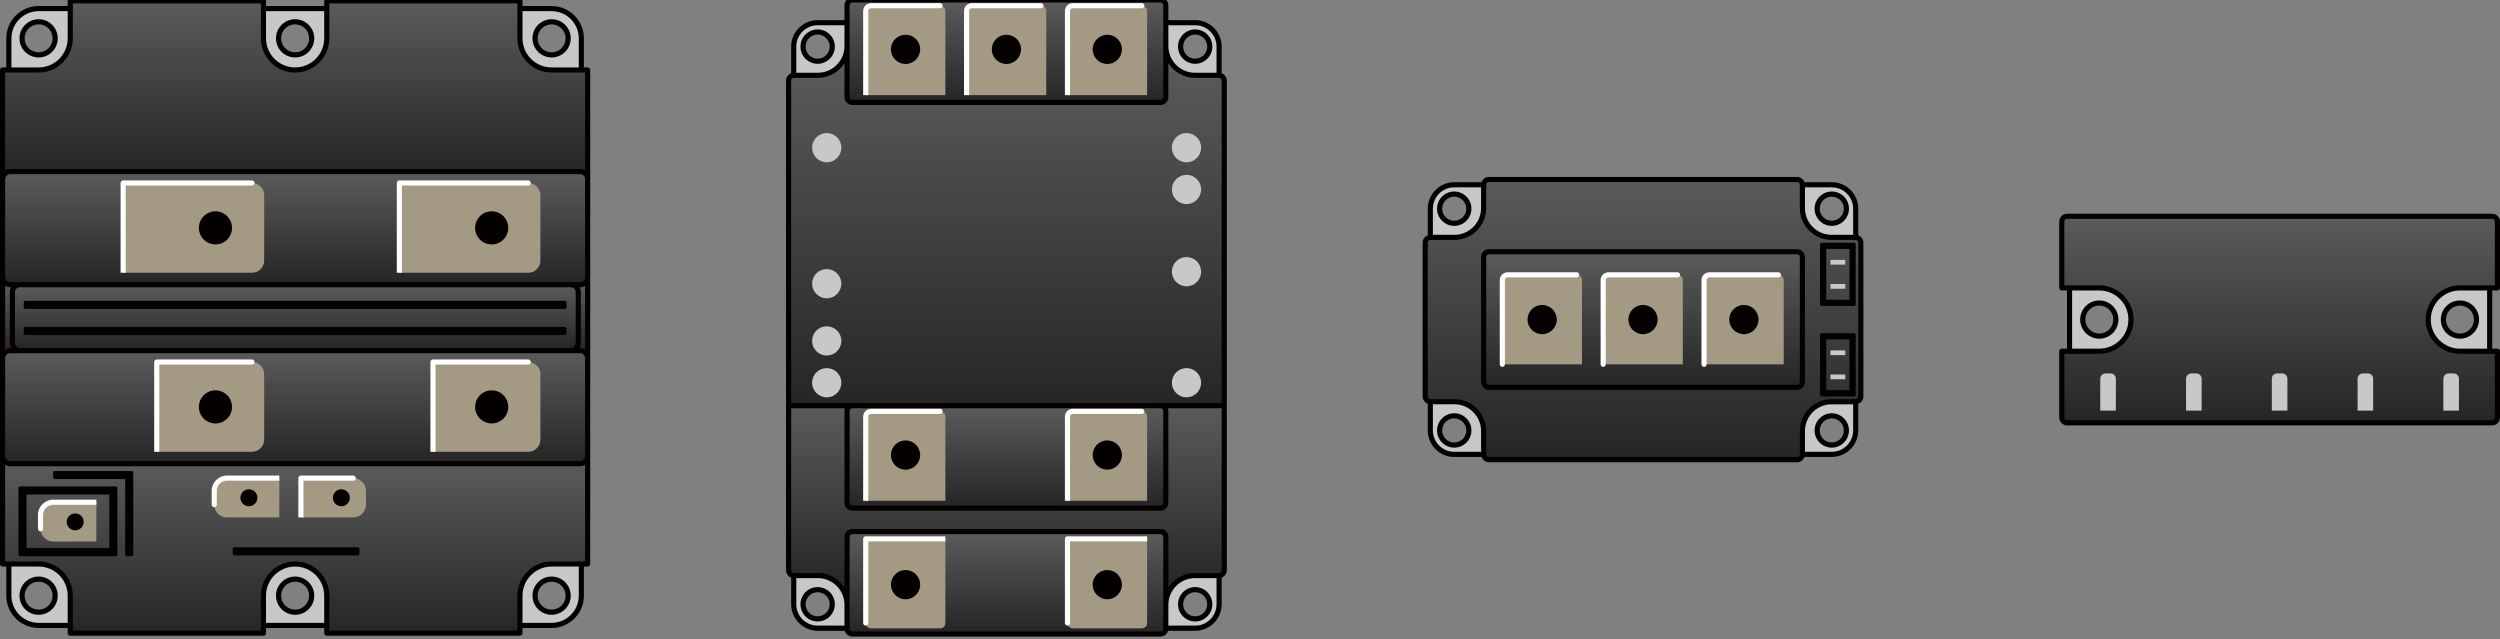<svg xmlns="http://www.w3.org/2000/svg" xmlns:xlink="http://www.w3.org/1999/xlink" version="1.1" width="487.477px" height="124.625px" viewBox="0 0 487.477 124.625">
<rect x="0" y="0" width="487.477" height="124.625" fill="#808080" stroke="none"/>
<path fill="#040000" d="M362.345,45.89v-5.198c0-2.85-2.316-5.166-5.163-5.166h-5.322c-0.209-0.599-0.772-1.031-1.442-1.031 h-60.088c-0.668,0-1.233,0.433-1.441,1.031h-5.324c-2.848,0-5.165,2.316-5.165,5.166v5.198c-0.583,0.219-1.001,0.777-1.001,1.437 v29.975c0,0.658,0.418,1.215,1.001,1.434v5.199c0,2.85,2.317,5.166,5.165,5.166h5.323c0.209,0.599,0.773,1.031,1.443,1.031h60.088 c0.668,0,1.232-0.433,1.44-1.031h5.322c2.847,0,5.163-2.316,5.163-5.166v-5.199c0.583-0.219,1.001-0.775,1.001-1.434V47.326 C363.346,46.667,362.928,46.108,362.345,45.89z M283.563,38.342c1.296,0,2.352,1.055,2.352,2.351s-1.056,2.35-2.352,2.35 c-1.295,0-2.35-1.054-2.35-2.35S282.269,38.342,283.563,38.342z M357.18,38.342c1.295,0,2.35,1.055,2.35,2.351 s-1.054,2.35-2.35,2.35s-2.35-1.054-2.35-2.35S355.885,38.342,357.18,38.342z M283.563,86.283c-1.295,0-2.35-1.054-2.35-2.351 s1.054-2.352,2.35-2.352s2.352,1.055,2.352,2.352S284.859,86.283,283.563,86.283z M357.18,86.283c-1.295,0-2.35-1.054-2.35-2.351 s1.054-2.352,2.35-2.352s2.35,1.055,2.35,2.352S358.476,86.283,357.18,86.283z"/>
<linearGradient id="sid2" gradientUnits="userSpaceOnUse" x1="121.097" y1="921.561" x2="121.097" y2="867.926" gradientTransform="matrix(1 0 0 -1 199.275 957.055)">
 <stop offset="0" style="stop-color:#595A59"/>
 <stop offset="1" style="stop-color:#262626"/>
</linearGradient>
<path fill="url(#sid2)" d="M362.346,77.301c0,0.294-0.239,0.533-0.533,0.533h-4.664c-3.418,0-6.197,2.781-6.197,6.199v4.565 c0,0.293-0.239,0.531-0.532,0.531h-60.088c-0.294,0-0.534-0.238-0.534-0.531v-4.565c0-3.418-2.78-6.199-6.198-6.199h-4.668 c-0.294,0-0.533-0.239-0.533-0.533V47.326c0-0.296,0.239-0.537,0.533-0.537h4.667c3.418,0,6.198-2.78,6.198-6.197v-4.565 c0-0.293,0.239-0.531,0.532-0.531h60.088c0.294,0,0.534,0.238,0.534,0.531v4.565c0,3.417,2.779,6.197,6.197,6.197h4.664 c0.294,0,0.533,0.241,0.533,0.537L362.346,77.301L362.346,77.301z"/>
<path fill="#040000" d="M350.417,48.593h-60.088c-0.846,0-1.532,0.688-1.532,1.535v24.369c0,0.846,0.688,1.533,1.532,1.533h60.088 c0.846,0,1.534-0.688,1.534-1.533V50.128C351.951,49.282,351.263,48.593,350.417,48.593z"/>
<linearGradient id="sid3" gradientUnits="userSpaceOnUse" x1="121.1" y1="907.461" x2="121.1" y2="882.023" gradientTransform="matrix(1 0 0 -1 199.275 957.055)">
 <stop offset="0" style="stop-color:#595A59"/>
 <stop offset="1" style="stop-color:#262626"/>
</linearGradient>
<path fill="url(#sid3)" d="M350.951,74.498c0,0.294-0.24,0.533-0.534,0.533h-60.088c-0.293,0-0.532-0.239-0.532-0.533V50.129 c0-0.295,0.239-0.535,0.532-0.535h60.088c0.294,0,0.534,0.24,0.534,0.535V74.498L350.951,74.498z"/>
<path fill="#040000" d="M486.978,56.638c0.276,0,0.5-0.224,0.5-0.5V43.21c0-0.846-0.688-1.533-1.535-1.533h-82.881 c-0.846,0-1.533,0.688-1.533,1.533v12.928c0,0.276,0.225,0.5,0.5,0.5h1.015v11.349h-1.015c-0.133,0-0.26,0.053-0.354,0.146 c-0.095,0.093-0.146,0.222-0.146,0.354l0.002,12.926c0,0.847,0.688,1.535,1.531,1.535h82.883c0.847,0,1.533-0.688,1.533-1.535 V68.486c0-0.276-0.224-0.5-0.5-0.5h-1.016V56.638H486.978L486.978,56.638z M482.392,62.312c0,1.505-1.225,2.729-2.73,2.729 c-1.505,0-2.729-1.224-2.729-2.729c0-1.506,1.225-2.729,2.729-2.729C481.167,59.583,482.392,60.807,482.392,62.312z M412.073,62.312c0,1.505-1.225,2.729-2.729,2.729s-2.729-1.224-2.729-2.729c0-1.506,1.225-2.729,2.729-2.729 C410.849,59.584,412.073,60.807,412.073,62.312z"/>
<linearGradient id="sid4" gradientUnits="userSpaceOnUse" x1="245.228" y1="914.379" x2="245.228" y2="875.107" gradientTransform="matrix(1 0 0 -1 199.275 957.055)">
 <stop offset="0" style="stop-color:#595A59"/>
 <stop offset="1" style="stop-color:#262626"/>
</linearGradient>
<path fill="url(#sid4)" d="M486.478,81.412c0,0.295-0.239,0.535-0.533,0.535h-82.883c-0.293,0-0.531-0.24-0.531-0.535 l-0.002-12.426h6.814c3.681,0,6.676-2.994,6.676-6.674c0-3.681-2.995-6.675-6.676-6.675h-6.814V43.21 c0-0.294,0.239-0.533,0.533-0.533h82.881c0.295,0,0.535,0.239,0.535,0.533v12.428h-6.816c-3.681,0-6.676,2.994-6.676,6.675 c0,3.68,2.995,6.674,6.676,6.674h6.816V81.412L486.478,81.412z"/>
<path fill="#040000" d="M114.587,13.148h-0.729V7.477c0-3.474-2.825-6.301-6.299-6.301h-5.676V0.159c0-0.275-0.225-0.5-0.5-0.5 H63.719c-0.276,0-0.5,0.225-0.5,0.5v1.017H51.868V0.159c0-0.275-0.224-0.5-0.5-0.5H13.7c-0.275,0-0.5,0.225-0.5,0.5v1.017H7.528 c-3.475,0-6.303,2.827-6.303,6.301v5.672H0.499c-0.276,0-0.5,0.225-0.5,0.5v96.326c0,0.276,0.224,0.5,0.5,0.5h0.727v5.674 c0,3.476,2.828,6.301,6.303,6.301H13.2v1.017c0,0.275,0.225,0.5,0.5,0.5h37.668c0.276,0,0.5-0.225,0.5-0.5v-1.017h11.351v1.017 c0,0.275,0.224,0.5,0.5,0.5h37.664c0.275,0,0.5-0.225,0.5-0.5v-1.017h5.676c3.474,0,6.299-2.825,6.299-6.301v-5.674h0.729 c0.275,0,0.5-0.224,0.5-0.5V13.648C115.087,13.372,114.862,13.148,114.587,13.148z M107.559,4.746c1.506,0,2.73,1.225,2.73,2.729 c0,1.504-1.226,2.729-2.73,2.729s-2.73-1.225-2.73-2.729S106.053,4.746,107.559,4.746z M110.29,116.148 c0,1.505-1.226,2.729-2.73,2.729s-2.729-1.225-2.729-2.729s1.225-2.729,2.729-2.729S110.29,114.644,110.29,116.148z M7.529,118.877 c-1.504,0-2.729-1.225-2.729-2.729s1.224-2.729,2.729-2.729c1.506,0,2.73,1.224,2.73,2.729S9.035,118.877,7.529,118.877z M57.546,4.746c1.505,0,2.729,1.225,2.729,2.729c0,1.504-1.224,2.729-2.729,2.729c-1.506,0-2.73-1.225-2.73-2.729 C54.814,5.971,56.04,4.746,57.546,4.746z M57.546,118.877c-1.506,0-2.73-1.225-2.73-2.729s1.226-2.729,2.73-2.729 s2.729,1.224,2.729,2.729S59.05,118.877,57.546,118.877z M4.801,7.477c0-1.505,1.224-2.729,2.729-2.729 c1.506,0,2.73,1.225,2.73,2.729c0,1.504-1.226,2.729-2.73,2.729C6.025,10.205,4.801,8.98,4.801,7.477z"/>
<linearGradient id="sid5" gradientUnits="userSpaceOnUse" x1="-197.684" y1="901.305" x2="-197.684" y2="888.926" gradientTransform="matrix(1 0 0 -1 199.275 957.055)">
 <stop offset="0" style="stop-color:#595A59"/>
 <stop offset="1" style="stop-color:#262626"/>
</linearGradient>
<path fill="url(#sid5)" d="M1.001,55.75c0.284,0.162,0.609,0.262,0.961,0.262H2.18c-0.162,0.285-0.261,0.609-0.261,0.959v9.938 c0,0.351,0.1,0.675,0.261,0.959H1.962c-0.352,0-0.677,0.101-0.961,0.263V55.75z"/>
<linearGradient id="sid6" gradientUnits="userSpaceOnUse" x1="-141.731" y1="888.189" x2="-141.731" y2="867.133" gradientTransform="matrix(1 0 0 -1 199.275 957.055)">
 <stop offset="0" style="stop-color:#595A59"/>
 <stop offset="1" style="stop-color:#262626"/>
</linearGradient>
<path fill="url(#sid6)" d="M114.087,88.961c0,0.529-0.433,0.961-0.963,0.961H1.962c-0.53,0-0.961-0.432-0.961-0.961V69.827 c0-0.529,0.431-0.961,0.961-0.961h1.916H111.3h1.824c0.53,0,0.963,0.432,0.963,0.961V88.961z"/>
<linearGradient id="sid7" gradientUnits="userSpaceOnUse" x1="-85.732" y1="901.307" x2="-85.732" y2="888.926" gradientTransform="matrix(1 0 0 -1 199.275 957.055)">
 <stop offset="0" style="stop-color:#595A59"/>
 <stop offset="1" style="stop-color:#262626"/>
</linearGradient>
<path fill="url(#sid7)" d="M114.087,68.13c-0.286-0.162-0.611-0.264-0.963-0.264h-0.127c0.161-0.284,0.262-0.608,0.262-0.959 V56.97c0-0.35-0.101-0.674-0.262-0.959h0.127c0.352,0,0.677-0.102,0.963-0.263V68.13z"/>
<linearGradient id="sid8" gradientUnits="userSpaceOnUse" x1="-141.731" y1="923.096" x2="-141.731" y2="902.043" gradientTransform="matrix(1 0 0 -1 199.275 957.055)">
 <stop offset="0" style="stop-color:#595A59"/>
 <stop offset="1" style="stop-color:#262626"/>
</linearGradient>
<path fill="url(#sid8)" d="M114.087,54.051c0,0.53-0.433,0.961-0.963,0.961H111.3H3.878H1.962c-0.53,0-0.961-0.431-0.961-0.961 V34.918c0-0.529,0.431-0.959,0.961-0.959h111.162c0.53,0,0.963,0.43,0.963,0.959V54.051z"/>
<linearGradient id="sid9" gradientUnits="userSpaceOnUse" x1="-141.731" y1="956.396" x2="-141.731" y2="923.834" gradientTransform="matrix(1 0 0 -1 199.275 957.055)">
 <stop offset="0" style="stop-color:#595A59"/>
 <stop offset="1" style="stop-color:#262626"/>
</linearGradient>
<path fill="url(#sid9)" d="M114.087,33.222c-0.286-0.163-0.611-0.263-0.963-0.263H1.962c-0.352,0-0.677,0.1-0.961,0.262V14.148 h6.528c3.68,0,6.672-2.993,6.672-6.672V0.659h36.668v6.816c0,3.679,2.995,6.672,6.677,6.672c3.68,0,6.674-2.993,6.674-6.672V0.659 h36.664v6.816c0,3.679,2.995,6.672,6.676,6.672h6.527V33.222z"/>
<linearGradient id="sid10" gradientUnits="userSpaceOnUse" x1="-141.685" y1="901.045" x2="-141.685" y2="889.189" gradientTransform="matrix(1 0 0 -1 199.275 957.055)">
 <stop offset="0" style="stop-color:#595A59"/>
 <stop offset="1" style="stop-color:#262626"/>
</linearGradient>
<path fill="url(#sid10)" d="M2.919,66.907V56.97c0-0.529,0.43-0.959,0.959-0.959H111.3c0.527,0,0.959,0.43,0.959,0.959v9.938 c0,0.529-0.432,0.959-0.959,0.959H3.878C3.349,67.866,2.919,67.437,2.919,66.907z M4.951,65.329h105.197 c0.178,0,0.322-0.146,0.322-0.322v-0.933c0-0.178-0.146-0.321-0.322-0.321H4.951c-0.178,0-0.321,0.145-0.321,0.321v0.933 C4.63,65.185,4.773,65.329,4.951,65.329z M4.951,60.245h105.197c0.178,0,0.322-0.146,0.322-0.324v-0.933 c0-0.178-0.146-0.321-0.322-0.321H4.951c-0.178,0-0.321,0.145-0.321,0.321v0.933C4.63,60.101,4.773,60.245,4.951,60.245z"/>
<path fill="#C7C8C8" d="M101.883,2.176h5.676c2.922,0,5.299,2.378,5.299,5.301v5.672h-5.299c-3.13,0-5.676-2.544-5.676-5.672V2.176 z M107.559,11.205c2.057,0,3.73-1.673,3.73-3.729s-1.675-3.729-3.73-3.729s-3.73,1.673-3.73,3.729S105.503,11.205,107.559,11.205z"/>
<path fill="#C7C8C8" d="M112.857,116.148c0,2.923-2.377,5.301-5.299,5.301h-5.676v-5.301c0-3.129,2.546-5.674,5.676-5.674h5.299 V116.148z M103.828,116.148c0,2.057,1.675,3.729,3.73,3.729s3.73-1.673,3.73-3.729c0-2.056-1.675-3.729-3.73-3.729 S103.828,114.093,103.828,116.148z"/>
<path fill="#C7C8C8" d="M13.201,121.448H7.529c-2.924,0-5.303-2.378-5.303-5.301v-5.674h5.303c3.128,0,5.672,2.545,5.672,5.674 V121.448z M7.529,112.42c-2.056,0-3.729,1.673-3.729,3.729c0,2.057,1.672,3.729,3.729,3.729c2.058,0,3.73-1.673,3.73-3.729 C11.26,114.093,9.587,112.42,7.529,112.42z"/>
<path fill="#C7C8C8" d="M51.869,2.176H63.22v5.301c0,3.127-2.545,5.672-5.674,5.672c-3.13,0-5.677-2.544-5.677-5.672V2.176z M57.546,11.205c2.056,0,3.729-1.673,3.729-3.729s-1.673-3.729-3.729-3.729c-2.058,0-3.73,1.673-3.73,3.729 C53.814,9.532,55.488,11.205,57.546,11.205z"/>
<path fill="#C7C8C8" d="M63.219,121.448H51.868v-5.301c0-3.129,2.547-5.674,5.677-5.674c3.129,0,5.674,2.545,5.674,5.674V121.448z M57.546,112.42c-2.058,0-3.73,1.673-3.73,3.729c0,2.057,1.674,3.729,3.73,3.729c2.056,0,3.729-1.673,3.729-3.729 C61.274,114.093,59.601,112.42,57.546,112.42z"/>
<path fill="#C7C8C8" d="M2.227,7.477c0-2.923,2.379-5.301,5.303-5.301h5.672v5.301c0,3.127-2.544,5.672-5.672,5.672H2.227V7.477z M11.26,7.477c0-2.057-1.674-3.729-3.73-3.729c-2.056,0-3.729,1.673-3.729,3.729c0,2.056,1.672,3.729,3.729,3.729 C9.587,11.205,11.26,9.532,11.26,7.477z"/>
<linearGradient id="sid11" gradientUnits="userSpaceOnUse" x1="-141.731" y1="866.396" x2="-141.731" y2="834.09" gradientTransform="matrix(1 0 0 -1 199.275 957.055)">
 <stop offset="0" style="stop-color:#595A59"/>
 <stop offset="1" style="stop-color:#262626"/>
</linearGradient>
<path fill="url(#sid11)" d="M114.087,109.475h-6.527c-3.681,0-6.676,2.994-6.676,6.674v6.816H64.219v-6.816 c0-3.68-2.994-6.674-6.674-6.674c-3.682,0-6.677,2.994-6.677,6.674v6.816H14.2v-6.816c0-3.68-2.992-6.674-6.672-6.674H1V90.659 c0.284,0.162,0.609,0.263,0.961,0.263h111.162c0.352,0,0.677-0.102,0.963-0.264L114.087,109.475L114.087,109.475z M25.66,91.842 H10.682c-0.178,0-0.322,0.145-0.322,0.322v0.932c0,0.178,0.146,0.322,0.322,0.322h13.725v14.711c0,0.182,0.146,0.326,0.322,0.326 h0.932c0.179,0,0.322-0.146,0.322-0.326V92.164C25.982,91.985,25.839,91.842,25.66,91.842z M22.564,94.846H3.922 c-0.179,0-0.322,0.145-0.322,0.322v12.961c0,0.182,0.145,0.326,0.322,0.326h18.643c0.178,0,0.324-0.146,0.324-0.326V95.168 C22.889,94.989,22.742,94.846,22.564,94.846z M21.309,106.875H5.176V96.424h16.133V106.875z M69.768,106.713H45.703 c-0.178,0-0.321,0.145-0.321,0.324v0.932c0,0.176,0.145,0.322,0.321,0.322h24.064c0.178,0,0.322-0.146,0.322-0.322v-0.932 C70.091,106.857,69.945,106.713,69.768,106.713z"/>
<path fill="#040000" d="M238.214,14.287v-5.2c0-2.849-2.316-5.166-5.162-5.166h-5.231V1.034c0-0.848-0.688-1.535-1.533-1.535 h-60.088c-0.846,0-1.533,0.688-1.533,1.535v2.887h-5.233c-2.848,0-5.164,2.317-5.164,5.166v5.2 c-0.583,0.217-1.002,0.774-1.002,1.433v63.387v32.088c0,0.658,0.419,1.217,1.002,1.434v5.2c0,2.849,2.316,5.166,5.164,5.166h5.293 c0.179,0.648,0.769,1.131,1.474,1.131h60.088c0.705,0,1.295-0.481,1.473-1.131h5.293c2.846,0,5.162-2.317,5.162-5.166v-5.2 c0.583-0.217,1.002-0.774,1.002-1.434V79.105V15.72C239.216,15.062,238.797,14.504,238.214,14.287z M233.05,120.177 c-1.295,0-2.35-1.055-2.35-2.352c0-1.296,1.054-2.351,2.35-2.351s2.35,1.055,2.35,2.351 C235.399,119.122,234.346,120.177,233.05,120.177z M233.05,6.736c1.295,0,2.35,1.055,2.35,2.351c0,1.297-1.054,2.352-2.35,2.352 s-2.35-1.055-2.35-2.352C230.701,7.791,231.755,6.736,233.05,6.736z M159.433,6.736c1.297,0,2.353,1.055,2.353,2.351 c0,1.297-1.056,2.352-2.353,2.352c-1.295,0-2.35-1.055-2.35-2.352C157.083,7.791,158.138,6.736,159.433,6.736z M159.433,120.177 c-1.295,0-2.35-1.055-2.35-2.352c0-1.296,1.054-2.351,2.35-2.351c1.297,0,2.353,1.055,2.353,2.351 C161.785,119.122,160.729,120.177,159.433,120.177z"/>
<path fill="#C7C8C8" d="M233.052,121.993h-5.231v-4.066c0-2.867,2.333-5.199,5.198-5.199h4.195v5.101 C237.214,120.124,235.347,121.993,233.052,121.993z M233.05,114.476c-1.847,0-3.35,1.503-3.35,3.351s1.502,3.352,3.35,3.352 s3.35-1.504,3.35-3.352C236.399,115.978,234.896,114.476,233.05,114.476z"/>
<linearGradient id="sid12" gradientUnits="userSpaceOnUse" x1="-3.032" y1="956.557" x2="-3.032" y2="937.58" gradientTransform="matrix(1 0 0 -1 199.275 957.055)">
 <stop offset="0" style="stop-color:#595A59"/>
 <stop offset="1" style="stop-color:#262626"/>
</linearGradient>
<path fill="url(#sid12)" d="M165.665,1.034c0-0.295,0.24-0.535,0.534-0.535h60.088c0.294,0,0.533,0.24,0.533,0.535v17.907 c0,0.294-0.239,0.533-0.533,0.533h-60.088c-0.294,0-0.533-0.239-0.533-0.533L165.665,1.034L165.665,1.034z"/>
<linearGradient id="sid13" gradientUnits="userSpaceOnUse" x1="-3.033" y1="944.719" x2="-3.033" y2="878.447" gradientTransform="matrix(1 0 0 -1 199.275 957.055)">
 <stop offset="0" style="stop-color:#595A59"/>
 <stop offset="1" style="stop-color:#262626"/>
</linearGradient>
<path fill="url(#sid13)" d="M154.267,15.72c0-0.294,0.239-0.533,0.533-0.533h4.668c2.179,0,4.092-1.137,5.197-2.844v6.6 c0,0.846,0.688,1.533,1.533,1.533h60.089c0.845,0,1.533-0.688,1.533-1.533v-6.606c1.104,1.709,3.016,2.852,5.198,2.852h4.664 c0.294,0,0.533,0.239,0.533,0.533v62.887h-11.929h-60.088h-11.933V15.72z"/>
<linearGradient id="sid14" gradientUnits="userSpaceOnUse" x1="-3.031" y1="877.449" x2="-3.031" y2="858.475" gradientTransform="matrix(1 0 0 -1 199.275 957.055)">
 <stop offset="0" style="stop-color:#595A59"/>
 <stop offset="1" style="stop-color:#262626"/>
</linearGradient>
<path fill="url(#sid14)" d="M226.82,80.142V98.05c0,0.293-0.239,0.531-0.533,0.531h-60.088c-0.294,0-0.533-0.238-0.533-0.531 V80.142c0-0.295,0.239-0.535,0.533-0.535h60.088C226.58,79.605,226.82,79.847,226.82,80.142z"/>
<linearGradient id="sid15" gradientUnits="userSpaceOnUse" x1="-3.031" y1="852.906" x2="-3.031" y2="833.932" gradientTransform="matrix(1 0 0 -1 199.275 957.055)">
 <stop offset="0" style="stop-color:#595A59"/>
 <stop offset="1" style="stop-color:#262626"/>
</linearGradient>
<path fill="url(#sid15)" d="M226.82,122.591c0,0.294-0.239,0.533-0.533,0.533h-60.088c-0.294,0-0.533-0.239-0.533-0.533 v-17.908c0-0.294,0.239-0.533,0.533-0.533h60.088c0.294,0,0.533,0.239,0.533,0.533V122.591L226.82,122.591z"/>
<linearGradient id="sid16" gradientUnits="userSpaceOnUse" x1="-3.033" y1="877.449" x2="-3.033" y2="842.469" gradientTransform="matrix(1 0 0 -1 199.275 957.055)">
 <stop offset="0" style="stop-color:#595A59"/>
 <stop offset="1" style="stop-color:#262626"/>
</linearGradient>
<path fill="url(#sid16)" d="M238.216,111.193c0,0.295-0.239,0.533-0.533,0.533h-4.664c-2.185,0-4.095,1.146-5.198,2.859v-9.904 c0-0.845-0.688-1.533-1.533-1.533h-60.088c-0.846,0-1.533,0.688-1.533,1.533v9.902c-1.104-1.712-3.015-2.857-5.197-2.857H154.8 c-0.294,0-0.533-0.238-0.533-0.533V79.605h10.5c-0.062,0.167-0.102,0.347-0.102,0.535v17.908c0,0.844,0.688,1.531,1.533,1.531 h60.089c0.845,0,1.533-0.688,1.533-1.531V80.142c0-0.188-0.039-0.368-0.103-0.535h10.498V111.193z"/>
<path fill="#C7C8C8" d="M233.052,4.921c2.295,0,4.162,1.869,4.162,4.166v5.1h-4.195c-2.866,0-5.198-2.333-5.198-5.198V4.921 H233.052z M233.05,12.438c1.847,0,3.35-1.503,3.35-3.352c0-1.847-1.502-3.351-3.35-3.351s-3.35,1.503-3.35,3.351 C229.701,10.935,231.203,12.438,233.05,12.438z"/>
<path fill="#C7C8C8" d="M159.433,4.921h5.232v4.065c0,2.867-2.332,5.199-5.197,5.199h-4.199v-5.1 C155.269,6.79,157.137,4.921,159.433,4.921z M159.433,12.438c1.849,0,3.353-1.503,3.353-3.352c0-1.847-1.503-3.351-3.353-3.351 c-1.847,0-3.35,1.503-3.35,3.351C156.083,10.935,157.586,12.438,159.433,12.438z"/>
<path fill="#C7C8C8" d="M155.269,117.827v-5.101h4.199c2.866,0,5.197,2.332,5.197,5.199v4.066h-5.232 C157.137,121.993,155.269,120.124,155.269,117.827z M159.433,114.476c-1.847,0-3.35,1.503-3.35,3.351s1.502,3.352,3.35,3.352 c1.849,0,3.353-1.504,3.353-3.352C162.785,115.978,161.281,114.476,159.433,114.476z"/>
<path fill="#A49982" d="M102.999,53.184c1.311,0,2.375-1.063,2.375-2.375V38.055c0-1.312-1.064-2.373-2.375-2.373H77.874v17.502 H102.999z"/>
<path fill="#A49982" d="M102.999,88.094c1.311,0,2.375-1.062,2.375-2.375V72.965c0-1.312-1.064-2.373-2.375-2.373H84.431v17.502 H102.999z"/>
<path fill="#A49982" d="M49.137,53.184c1.311,0,2.375-1.063,2.375-2.375V38.055c0-1.312-1.064-2.373-2.375-2.373H24.014v17.502 H49.137z"/>
<path fill="#A49982" d="M49.137,88.094c1.311,0,2.375-1.062,2.375-2.375V72.965c0-1.312-1.064-2.373-2.375-2.373h-18.57v17.502 H49.137z"/>
<path fill="#A49982" d="M68.887,100.891c1.369,0,2.479-1.111,2.479-2.48v-2.702c0-1.367-1.108-2.478-2.479-2.478H58.674v7.66 H68.887z"/>
<path fill="#A49982" d="M44.253,100.891c-1.369,0-2.479-1.111-2.479-2.48v-2.702c0-1.367,1.109-2.478,2.479-2.478h10.213v7.66 H44.253z"/>
<path fill="#A49982" d="M10.38,105.588c-1.367,0-2.479-1.111-2.479-2.479v-2.705c0-1.366,1.111-2.479,2.479-2.479h8.412v7.662 L10.38,105.588L10.38,105.588z"/>
<path fill="#FFF" d="M77.374,53.184V35.682c0-0.276,0.224-0.5,0.5-0.5h25.125c0.275,0,0.5,0.224,0.5,0.5s-0.225,0.5-0.5,0.5 H78.374v17.002H77.374z"/>
<path fill="#FFF" d="M83.93,88.094V70.592c0-0.276,0.224-0.5,0.5-0.5h18.568c0.275,0,0.5,0.224,0.5,0.5 c0,0.275-0.225,0.5-0.5,0.5H84.93v17.002H83.93z"/>
<path fill="#FFF" d="M23.514,53.184V35.682c0-0.276,0.224-0.5,0.5-0.5h25.123c0.275,0,0.5,0.224,0.5,0.5s-0.225,0.5-0.5,0.5 H24.514v17.002H23.514z"/>
<path fill="#FFF" d="M30.066,88.094V70.592c0-0.276,0.225-0.5,0.5-0.5h18.57c0.275,0,0.5,0.224,0.5,0.5 c0,0.275-0.225,0.5-0.5,0.5h-18.07v17.002H30.066z"/>
<path fill="#FFF" d="M58.175,100.891v-7.66c0-0.275,0.224-0.5,0.5-0.5h10.213c0.276,0,0.5,0.225,0.5,0.5 c0,0.276-0.224,0.5-0.5,0.5h-9.713v7.16H58.175z"/>
<path fill="#FFF" d="M54.466,93.73H44.253c-1.092,0-1.979,0.887-1.979,1.978v2.702c0,0.276-0.224,0.5-0.5,0.5 c-0.275,0-0.5-0.224-0.5-0.5v-2.702c0-1.642,1.336-2.978,2.979-2.978h10.213V93.73z"/>
<path fill="#FFF" d="M18.792,98.426H10.38c-1.091,0-1.979,0.888-1.979,1.979v2.705c0,0.276-0.224,0.5-0.5,0.5 c-0.275,0-0.5-0.224-0.5-0.5v-2.705c0-1.643,1.336-2.979,2.979-2.979h8.412V98.426z"/>
<path fill="#040000" d="M99.104,44.432c0,1.783-1.447,3.23-3.229,3.23c-1.785,0-3.23-1.447-3.23-3.23 c0-1.781,1.445-3.229,3.23-3.229C97.656,41.202,99.104,42.65,99.104,44.432z"/>
<circle fill="#040000" cx="95.875" cy="79.341" r="3.229"/>
<path fill="#040000" d="M45.24,44.432c0,1.783-1.444,3.23-3.229,3.23s-3.229-1.447-3.229-3.23c0-1.781,1.445-3.229,3.229-3.229 S45.24,42.65,45.24,44.432z"/>
<circle fill="#040000" cx="42.012" cy="79.341" r="3.229"/>
<circle fill="#040000" cx="66.559" cy="97.059" r="1.652"/>
<circle fill="#040000" cx="48.533" cy="97.059" r="1.652"/>
<circle fill="#040000" cx="14.662" cy="101.755" r="1.652"/>
<path fill="#C7C8C8" d="M484.963,67.986h-5.302c-3.13,0-5.676-2.545-5.676-5.674c0-3.13,2.546-5.675,5.676-5.675h5.302V67.986z M483.392,62.312c0-2.057-1.674-3.729-3.73-3.729c-2.056,0-3.729,1.673-3.729,3.729c0,2.056,1.674,3.729,3.729,3.729 C481.718,66.041,483.392,64.368,483.392,62.312z"/>
<path fill="#C7C8C8" d="M404.043,56.638h5.301c3.13,0,5.676,2.545,5.676,5.675c0,3.129-2.546,5.674-5.676,5.674h-5.301V56.638z M413.073,62.312c0-2.057-1.674-3.729-3.729-3.729c-2.057,0-3.729,1.673-3.729,3.729c0,2.056,1.673,3.729,3.729,3.729 C411.399,66.041,413.073,64.368,413.073,62.312z"/>
<path fill="#C7C8C8" d="M412.573,73.845c0-0.569-0.465-1.032-1.032-1.032h-0.974c-0.57,0-1.035,0.463-1.035,1.032v6.22h3.041 V73.845L412.573,73.845z"/>
<path fill="#C7C8C8" d="M479.47,73.845c0-0.569-0.461-1.032-1.033-1.032h-0.973c-0.568,0-1.033,0.463-1.033,1.032v6.22h3.039 V73.845L479.47,73.845z"/>
<path fill="#C7C8C8" d="M462.745,73.845c0-0.569-0.463-1.032-1.03-1.032h-0.976c-0.569,0-1.033,0.463-1.033,1.032v6.22h3.039 V73.845L462.745,73.845z"/>
<path fill="#C7C8C8" d="M446.022,73.845c0-0.569-0.465-1.032-1.035-1.032h-0.973c-0.57,0-1.033,0.463-1.033,1.032v6.22h3.041 V73.845z"/>
<path fill="#C7C8C8" d="M429.299,73.845c0-0.569-0.465-1.032-1.033-1.032h-0.973c-0.57,0-1.035,0.463-1.035,1.032v6.22h3.041 V73.845z"/>
<circle fill="#C7C8C8" cx="161.205" cy="74.624" r="2.851"/>
<path fill="#C7C8C8" d="M164.056,66.472c0-1.574-1.276-2.848-2.85-2.848c-1.576,0-2.853,1.272-2.853,2.848 c0,1.576,1.275,2.853,2.853,2.853C162.779,69.323,164.056,68.048,164.056,66.472z"/>
<circle fill="#C7C8C8" cx="161.205" cy="55.317" r="2.851"/>
<circle fill="#C7C8C8" cx="161.205" cy="28.793" r="2.851"/>
<circle fill="#C7C8C8" cx="231.355" cy="28.793" r="2.851"/>
<circle fill="#C7C8C8" cx="231.355" cy="36.944" r="2.851"/>
<circle fill="#C7C8C8" cx="231.355" cy="52.974" r="2.851"/>
<circle fill="#C7C8C8" cx="231.355" cy="74.624" r="2.851"/>
<path fill="#A49982" d="M184.339,121.482c0,0.57-0.463,1.033-1.033,1.033h-13.465c-0.57,0-1.033-0.463-1.033-1.033v-16.409h15.531 V121.482L184.339,121.482z"/>
<path fill="#A49982" d="M184.339,81.249c0-0.57-0.463-1.035-1.033-1.035h-13.465c-0.57,0-1.033,0.465-1.033,1.035v16.408h15.531 V81.249L184.339,81.249z"/>
<path fill="#A49982" d="M208.146,121.482c0,0.57,0.461,1.033,1.033,1.033h13.465c0.57,0,1.033-0.463,1.033-1.033v-16.409h-15.531 V121.482z"/>
<path fill="#A49982" d="M208.146,81.249c0-0.57,0.461-1.035,1.033-1.035h13.465c0.57,0,1.033,0.465,1.033,1.035v16.408h-15.531 V81.249z"/>
<path fill="#A49982" d="M184.339,2.142c0-0.569-0.463-1.035-1.033-1.035h-13.465c-0.57,0-1.033,0.466-1.033,1.035V18.55h15.531 V2.142L184.339,2.142z"/>
<path fill="#A49982" d="M204.007,2.142c0-0.569-0.463-1.035-1.033-1.035h-13.465c-0.568,0-1.033,0.466-1.033,1.035V18.55h15.531 V2.142z"/>
<path fill="#A49982" d="M208.146,2.142c0-0.569,0.461-1.035,1.033-1.035h13.465c0.57,0,1.033,0.466,1.033,1.035V18.55h-15.531 V2.142z"/>
<path fill="#FFF" d="M184.339,105.573h-15.031v15.909c0,0.276-0.224,0.5-0.5,0.5c-0.275,0-0.5-0.224-0.5-0.5v-16.409 c0-0.276,0.225-0.5,0.5-0.5h15.531V105.573z"/>
<path fill="#FFF" d="M168.308,97.657V81.249c0-0.848,0.688-1.535,1.533-1.535h13.465c0.276,0,0.5,0.224,0.5,0.5 s-0.224,0.5-0.5,0.5h-13.465c-0.294,0-0.533,0.24-0.533,0.535v16.408H168.308z"/>
<path fill="#FFF" d="M223.677,105.573h-15.031v15.909c0,0.276-0.224,0.5-0.5,0.5c-0.275,0-0.5-0.224-0.5-0.5v-16.409 c0-0.276,0.225-0.5,0.5-0.5h15.531V105.573z"/>
<path fill="#FFF" d="M207.646,97.657V81.249c0-0.848,0.688-1.535,1.533-1.535h13.465c0.276,0,0.5,0.224,0.5,0.5 s-0.224,0.5-0.5,0.5h-13.465c-0.294,0-0.533,0.24-0.533,0.535v16.408H207.646z"/>
<path fill="#FFF" d="M168.308,18.55V2.142c0-0.847,0.688-1.535,1.533-1.535h13.465c0.276,0,0.5,0.225,0.5,0.5 c0,0.276-0.224,0.5-0.5,0.5h-13.465c-0.294,0-0.533,0.24-0.533,0.535V18.55H168.308z"/>
<path fill="#FFF" d="M187.976,18.55V2.142c0-0.847,0.688-1.535,1.533-1.535h13.465c0.276,0,0.5,0.225,0.5,0.5 c0,0.276-0.224,0.5-0.5,0.5h-13.465c-0.294,0-0.533,0.24-0.533,0.535V18.55H187.976z"/>
<path fill="#FFF" d="M207.646,18.55V2.142c0-0.847,0.688-1.535,1.533-1.535h13.465c0.276,0,0.5,0.225,0.5,0.5 c0,0.276-0.224,0.5-0.5,0.5h-13.465c-0.294,0-0.533,0.24-0.533,0.535V18.55H207.646z"/>
<circle fill="#040000" cx="176.573" cy="114.002" r="2.851"/>
<circle fill="#040000" cx="176.573" cy="88.728" r="2.851"/>
<circle fill="#040000" cx="215.912" cy="114.002" r="2.85"/>
<circle fill="#040000" cx="215.912" cy="88.728" r="2.85"/>
<circle fill="#040000" cx="176.573" cy="9.622" r="2.851"/>
<circle fill="#040000" cx="196.242" cy="9.622" r="2.85"/>
<circle fill="#040000" cx="215.912" cy="9.622" r="2.85"/>
<path fill="#A49982" d="M308.47,54.623c0-0.57-0.464-1.033-1.033-1.033h-13.466c-0.57,0-1.032,0.463-1.032,1.033v16.412h15.531 V54.623z"/>
<path fill="#A49982" d="M328.137,54.623c0-0.57-0.462-1.033-1.033-1.033h-13.465c-0.568,0-1.033,0.463-1.033,1.033v16.412h15.531 V54.623z"/>
<path fill="#A49982" d="M332.275,54.623c0-0.57,0.462-1.033,1.033-1.033h13.465c0.57,0,1.033,0.463,1.033,1.033v16.412h-15.531 V54.623z"/>
<path fill="#FFF" d="M292.938,71.535c-0.275,0-0.5-0.224-0.5-0.5V54.623c0-0.846,0.688-1.533,1.532-1.533h13.466 c0.276,0,0.5,0.225,0.5,0.5c0,0.276-0.224,0.5-0.5,0.5h-13.466c-0.293,0-0.532,0.239-0.532,0.533v16.412 C293.438,71.312,293.215,71.535,292.938,71.535z"/>
<path fill="#FFF" d="M312.605,71.535c-0.275,0-0.5-0.224-0.5-0.5V54.623c0-0.846,0.688-1.533,1.533-1.533h13.465 c0.276,0,0.5,0.225,0.5,0.5c0,0.276-0.224,0.5-0.5,0.5h-13.465c-0.294,0-0.533,0.239-0.533,0.533v16.412 C313.105,71.312,312.882,71.535,312.605,71.535z"/>
<path fill="#FFF" d="M332.275,71.535c-0.275,0-0.5-0.224-0.5-0.5V54.623c0-0.846,0.688-1.533,1.533-1.533h13.465 c0.276,0,0.5,0.225,0.5,0.5c0,0.276-0.224,0.5-0.5,0.5h-13.465c-0.294,0-0.533,0.239-0.533,0.533v16.412 C332.775,71.312,332.552,71.535,332.275,71.535z"/>
<path fill="#040000" d="M356.097,48.537h4.536v9.906h-4.536V48.537z M361.845,47.648c0-0.181-0.145-0.322-0.322-0.322h-6.314 c-0.179,0-0.322,0.143-0.322,0.322v11.684c0,0.178,0.145,0.322,0.322,0.322h6.314c0.179,0,0.322-0.146,0.322-0.322V47.648z"/>
<path fill="#040000" d="M356.097,66.181h4.536v9.906h-4.536V66.181z M361.845,65.291c0-0.178-0.145-0.322-0.322-0.322h-6.314 c-0.179,0-0.322,0.146-0.322,0.322v11.688c0,0.178,0.145,0.321,0.322,0.321h6.314c0.179,0,0.322-0.145,0.322-0.321V65.291z"/>
<rect x="356.924" y="50.676" fill="#C7C8C8" width="2.88" height="0.927"/>
<rect x="356.924" y="55.379" fill="#C7C8C8" width="2.88" height="0.926"/>
<rect x="356.924" y="68.32" fill="#C7C8C8" width="2.88" height="0.926"/>
<rect x="356.924" y="73.023" fill="#C7C8C8" width="2.88" height="0.926"/>
<circle fill="#040000" cx="300.704" cy="62.312" r="2.851"/>
<circle fill="#040000" cx="320.372" cy="62.312" r="2.85"/>
<circle fill="#040000" cx="340.042" cy="62.312" r="2.85"/>
<path fill="#C7C8C8" d="M283.563,36.525h5.232v4.065c0,2.866-2.332,5.197-5.198,5.197h-4.199V40.69 C279.398,38.395,281.268,36.525,283.563,36.525z M283.563,44.041c1.849,0,3.352-1.503,3.352-3.35c0-1.848-1.503-3.351-3.352-3.351 c-1.847,0-3.35,1.503-3.35,3.351C280.214,42.538,281.717,44.041,283.563,44.041z"/>
<path fill="#C7C8C8" d="M361.345,40.691v5.098h-4.196c-2.865,0-5.197-2.331-5.197-5.197v-4.065h5.23 C359.478,36.525,361.345,38.395,361.345,40.691z M357.18,44.041c1.847,0,3.35-1.503,3.35-3.35c0-1.848-1.502-3.351-3.35-3.351 s-3.35,1.503-3.35,3.351C353.83,42.538,355.333,44.041,357.18,44.041z"/>
<path fill="#C7C8C8" d="M279.398,83.933v-5.1h4.199c2.866,0,5.198,2.332,5.198,5.199v4.065h-5.232 C281.268,88.099,279.398,86.23,279.398,83.933z M283.563,80.582c-1.847,0-3.35,1.504-3.35,3.352s1.502,3.351,3.35,3.351 c1.849,0,3.352-1.503,3.352-3.351S285.412,80.582,283.563,80.582z"/>
<path fill="#C7C8C8" d="M357.182,88.099h-5.23v-4.065c0-2.867,2.332-5.199,5.197-5.199h4.196v5.1 C361.345,86.23,359.478,88.099,357.182,88.099z M357.18,80.582c-1.847,0-3.35,1.504-3.35,3.352s1.502,3.351,3.35,3.351 s3.35-1.503,3.35-3.351S359.026,80.582,357.18,80.582z"/>
<g/>
</svg>
